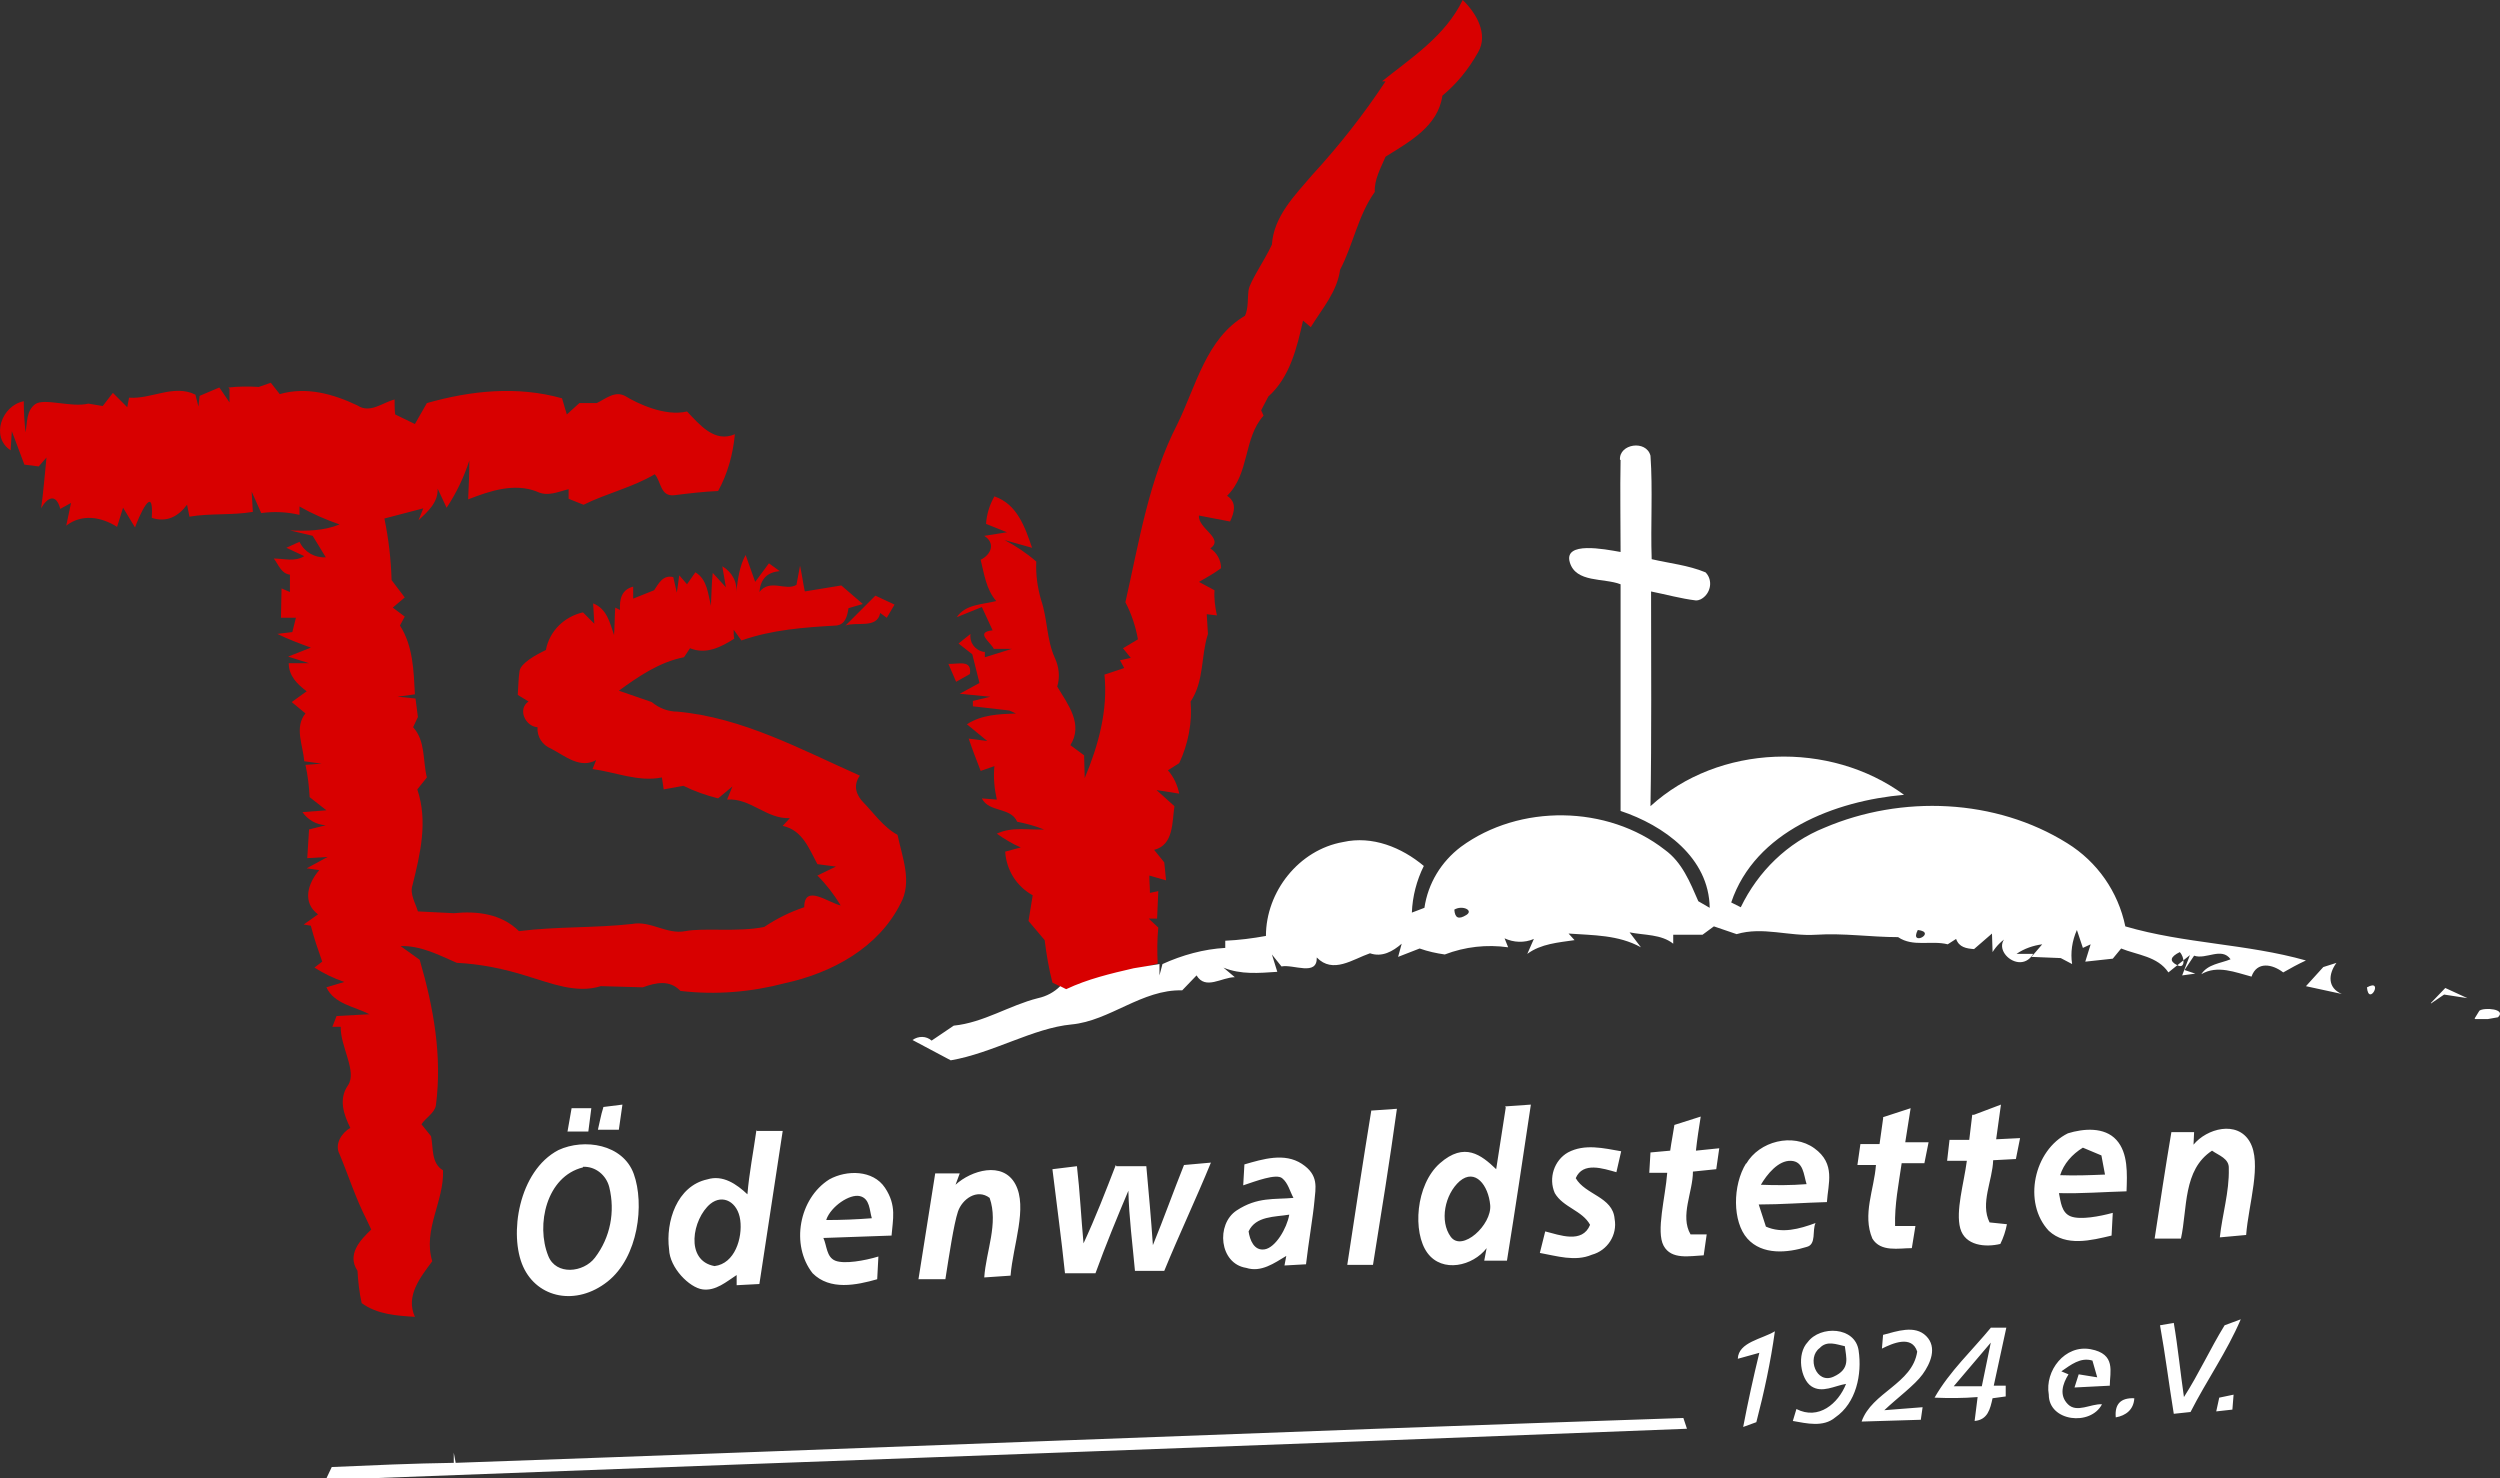 <?xml version="1.0" encoding="utf-8"?>
<!-- Generator: Adobe Illustrator 14.0.0, SVG Export Plug-In . SVG Version: 6.00 Build 43363)  -->
<!DOCTYPE svg PUBLIC "-//W3C//DTD SVG 1.1//EN" "http://www.w3.org/Graphics/SVG/1.1/DTD/svg11.dtd">
<svg version="1.1" id="Ebene_1" xmlns="http://www.w3.org/2000/svg" xmlns:xlink="http://www.w3.org/1999/xlink" x="0px" y="0px"
	 width="399.926px" height="236.498px" viewBox="0.119 81.655 399.926 236.498"
	 enable-background="new 0.119 81.655 399.926 236.498" xml:space="preserve">
<rect x="0.119" y="81.655" width="399.926" height="236.498" fill="#333333" stroke="none"/>
<title>tsvlogo_rt-ws</title>
<path fill="#D80000" d="M157.474,190.528c-0.382,1.34,0.096,1.722,1.436,1.34C160.248,191.485,158.814,190.146,157.474,190.528"/>
<g>
	<path fill="#D80000" d="M221.191,94.667c4.784-3.827,10.142-7.271,12.916-13.011c2.2,2.104,4.114,5.453,2.487,8.323
		c-1.626,2.87-3.444,5.07-5.74,6.984c-0.67,4.879-5.262,7.367-9.089,9.758c-0.766,1.818-1.817,3.636-1.722,5.645
		c-2.679,3.731-3.444,8.419-5.549,12.438c-0.479,3.54-2.87,6.219-4.688,9.185l-1.243-1.053c-0.957,4.305-2.104,9.089-5.549,12.15
		l-1.148,2.2l0.383,0.861c-3.253,3.635-2.2,9.28-5.836,12.82c1.626,1.052,1.148,2.679,0.479,4.114l-4.975-0.957
		c-0.191,2.104,4.113,3.635,1.817,5.262c1.053,0.67,1.722,1.914,1.722,3.157c-1.147,0.861-2.392,1.531-3.539,2.2l2.487,1.339
		c-0.096,1.34,0.096,2.679,0.383,4.019l-1.627-0.191l0.191,3.157c-1.148,3.54-0.574,7.558-2.774,10.811
		c0.287,3.349-0.383,6.793-1.817,9.854l-1.818,1.148c0.957,1.053,1.531,2.393,1.818,3.731l-3.636-0.574l2.87,2.583
		c-0.383,2.488-0.096,6.219-3.253,6.984l1.626,2.009c0.096,0.957,0.191,1.913,0.287,2.87l-2.679-0.766
		c0,0.957,0.096,1.818,0.096,2.775l1.34-0.287l-0.191,4.4h-1.34l1.531,1.436c-0.191,1.913-0.191,3.826-0.096,5.74l-3.54,0.957
		c-3.636,0.956-7.366,1.722-10.811,3.348l-0.957-0.479l-1.53-0.766c-0.574-2.199-0.957-4.496-1.244-6.792l-2.583-3.062
		c0.191-1.34,0.479-2.774,0.67-4.113c-2.583-1.436-4.21-4.019-4.401-6.984l2.487-0.67c-1.339-0.574-2.583-1.34-3.826-2.2
		c2.392-1.148,4.975-0.574,7.558-0.67c-1.435-0.574-2.87-0.956-4.305-1.243c-1.053-2.393-4.497-1.436-5.645-3.731l2.392,0.19
		c-0.383-1.721-0.574-3.539-0.383-5.357l-2.2,0.766c-0.67-1.722-1.34-3.443-1.914-5.166l2.966,0.383l-3.253-2.679
		c2.393-1.531,5.071-1.626,7.846-1.722l-1.053-0.479l-5.836-0.669v-0.861l2.774-0.669l-4.879-0.479l3.157-1.722
		c-0.383-1.531-0.766-3.062-1.148-4.592l-2.2-1.722l1.913-1.531c-0.191,1.339,0.67,2.583,2.104,2.87c0.096,0,0.191,0,0.191,0v0.861
		l4.306-1.339h-2.87c-0.574-1.148-3.062-2.679-0.191-2.966l-1.722-3.731l-4.019,1.626c1.435-2.105,4.113-2.009,6.314-2.583
		c-1.627-1.913-1.914-4.305-2.487-6.601c1.722-0.861,2.392-2.679,0.573-3.827l3.636-0.574l-3.349-1.339
		c0.096-1.531,0.574-3.062,1.34-4.401c3.636,1.244,4.879,4.879,6.027,8.228l-4.401-1.244c1.818,0.957,3.54,2.105,5.071,3.444
		c-0.096,2.104,0.19,4.114,0.765,6.123c1.053,3.062,0.861,6.314,2.2,9.28c0.67,1.435,0.861,3.062,0.383,4.592
		c1.723,2.87,4.21,6.027,2.105,9.376l2.2,1.626c0,0.861,0.096,2.774,0.096,3.636c2.2-5.262,3.731-10.811,3.157-16.551l3.157-1.052
		l-0.67-1.244l1.722-0.383l-1.243-1.531l2.392-1.435c-0.383-2.105-1.053-4.114-2.009-5.932c2.2-9.663,3.73-19.612,8.323-28.51
		c2.966-6.027,4.592-13.681,10.811-17.316c0.574-1.244,0.383-2.774,0.574-4.114c0.191-1.34,2.583-4.784,3.731-7.271
		c0.286-4.497,3.635-7.845,6.409-11.098c4.306-4.688,8.228-9.663,11.768-15.02"/>
	<path fill="#D80000" d="M36.642,143.65c1.627-0.191,3.253-0.191,4.879-0.096l1.914-0.67l1.435,1.818
		c4.306-1.244,8.61,0,12.438,1.818c2.009,1.339,4.019-0.479,5.932-0.957c0,0.574,0,1.817,0.096,2.392l3.157,1.531l1.913-3.349
		c7.08-2.009,14.446-2.774,21.622-0.765l0.765,2.583l2.01-1.818h2.774c1.435-0.669,2.966-2.104,4.688-1.052
		c1.723,1.052,6.219,3.253,9.759,2.392c2.009,2.105,4.4,5.071,7.653,3.636c-0.287,3.157-1.147,6.314-2.679,9.088
		c-2.296,0.096-4.688,0.383-6.984,0.67c-2.296,0.287-2.104-2.201-3.156-3.349c-3.54,2.105-7.75,3.062-11.386,4.879l-2.392-0.957
		v-1.531c-1.626,0.382-3.349,1.244-5.07,0.382c-3.636-1.435-7.558-0.096-11.002,1.244c0.096-2.009,0.191-4.114,0.191-6.218
		c-0.861,2.679-2.104,5.262-3.636,7.558l-1.435-3.062c0.096,2.2-1.531,3.635-3.062,5.07l0.765-1.913l-6.219,1.626
		c0.67,3.253,1.053,6.506,1.148,9.854l2.104,2.774l-1.913,1.626l1.913,1.435l-0.765,1.435c2.104,3.252,2.2,7.271,2.392,11.002
		l-2.774,0.383l2.87,0.287l0.383,2.965l-0.766,1.626c2.009,2.201,1.53,5.358,2.2,8.037l-1.53,1.913
		c1.722,5.071,0.478,10.333-0.766,15.308c-0.479,1.436,0.479,2.87,0.861,4.209l5.74,0.287c3.73-0.383,7.653,0.096,10.428,2.871
		c6.027-0.766,12.055-0.479,18.082-1.148c2.966-0.574,5.549,1.722,8.515,1.148c2.966-0.574,8.419,0.191,12.629-0.67
		c2.009-1.34,4.113-2.393,6.409-3.157c0-3.827,3.923-0.67,5.836-0.287c-1.052-1.722-2.296-3.349-3.73-4.784l2.966-1.435
		l-2.966-0.383c-1.34-2.487-2.393-5.453-5.55-6.123l1.148-1.243c-3.731,0.191-6.314-3.253-10.045-2.967l0.86-2.104l-2.296,1.913
		c-1.913-0.479-3.827-1.148-5.549-2.009l-3.157,0.573l-0.287-1.913c-3.731,0.766-7.462-0.861-11.098-1.34l0.574-1.435
		c-2.583,1.435-4.975-0.67-7.176-1.817c-1.435-0.574-2.296-1.914-2.2-3.445c-1.913-0.096-3.253-2.87-1.435-4.114l-1.723-1.052
		c0.096-1.244,0.096-2.583,0.287-3.827c0.191-1.244,2.583-2.583,4.21-3.349c0.573-3.062,2.966-5.357,5.932-6.027l1.817,1.818
		l-0.191-3.253c2.2,0.861,2.679,3.062,3.349,5.071c0.096-1.435,0.096-2.966,0.191-4.401l0.765,0.382
		c-0.096-1.626,0.191-3.252,2.105-3.731v1.914l3.349-1.34c0.765-1.148,1.435-2.487,3.062-2.104l0.573,2.487l0.383-2.774l1.244,1.435
		l1.339-1.914c1.914,1.148,2.01,3.444,2.487,5.358c0.096-1.722,0.096-3.54,0.287-5.262l2.105,2.296l-0.574-3.349
		c1.53,0.861,2.487,2.583,2.2,4.305c0.287-2.104,0.479-4.209,1.531-6.123l1.53,4.305l2.2-2.965l1.723,1.244
		c-2.01,0.191-3.062,1.244-3.253,3.348c1.722-2.2,4.209-0.096,5.932-1.148l0.574-3.062c0.286,1.339,0.478,2.774,0.765,4.114
		l5.836-0.957l3.444,2.966l-2.296,0.67c-0.191,1.244-0.479,2.583-1.913,2.774c-5.167,0.287-10.333,0.669-15.212,2.392l-1.244-1.722
		c0,0.383,0,1.148,0.096,1.435c-2.104,1.339-4.496,2.583-7.079,1.531l-0.957,1.435c-3.923,0.766-7.271,3.062-10.428,5.357
		l5.262,1.818c1.147,0.957,2.583,1.531,4.113,1.531c10.429,0.957,19.709,6.028,29.18,10.237c-1.147,1.627-0.574,3.157,0.67,4.4
		c1.244,1.244,3.157,3.923,5.357,5.071c0.766,3.636,2.392,7.558,0.479,11.002c-3.54,7.079-11.002,11.098-18.465,12.724
		c-5.453,1.436-11.098,1.914-16.742,1.244c-1.722-1.817-3.922-1.34-6.027-0.574l-6.696-0.191c-3.923,1.244-8.037-0.479-11.863-1.626
		c-3.636-1.147-7.367-1.913-11.194-2.104c-2.87-1.244-5.74-2.775-8.992-2.68l3.062,2.201c2.2,7.559,3.635,15.402,2.583,23.344
		c-0.287,1.244-1.627,1.913-2.297,2.966l1.531,1.913c0.383,1.914,0,4.305,1.913,5.453c0.191,4.975-3.253,9.472-1.722,14.542
		c-1.914,2.583-4.306,5.55-2.774,8.897c-2.966-0.191-6.027-0.383-8.515-2.2c-0.383-1.722-0.574-3.444-0.67-5.167
		c-1.722-2.582,0.383-4.879,2.2-6.601l-0.766-1.626c-1.722-3.35-2.87-6.984-4.305-10.429c-0.861-1.626,0.383-3.444,1.722-4.21
		c-1.052-2.104-1.913-4.592-0.383-6.792c1.531-2.2-1.243-6.219-1.147-9.376h-1.34l0.67-1.722l5.262-0.287
		c-2.392-1.243-5.645-1.626-6.888-4.306l2.87-0.861c-1.723-0.573-3.253-1.339-4.784-2.295l1.244-0.957
		c-0.67-1.914-1.34-3.827-1.817-5.74l-1.148-0.191l2.296-1.627c-2.583-1.913-1.626-4.975,0.191-7.079l-2.009-0.287l3.349-1.817
		l-3.253,0.191c0.096-1.531,0.191-3.063,0.287-4.593l2.679-0.669c-1.531-0.096-2.87-0.861-3.731-2.105l3.827-0.287l-2.679-2.104
		c-0.096-1.722-0.287-3.444-0.67-5.167l2.583-0.19l-2.774-0.383c-0.191-2.487-1.627-5.453,0.191-7.654l-2.2-1.818l2.392-1.722
		c-1.531-1.148-2.87-2.487-2.87-4.496h3.253l-3.349-1.053l3.636-1.435c-1.818-0.669-3.636-1.339-5.358-2.2l2.393-0.287l0.573-2.296
		h-2.392c0-1.531,0.096-3.157,0.096-4.688l1.34,0.574v-2.774c-1.436-0.191-1.818-1.626-2.583-2.583c1.626,0,3.348,0.574,4.879-0.383
		l-2.87-1.339l2.104-0.957c0.766,1.626,2.392,2.583,4.21,2.487l-2.105-3.444l-3.635-0.861c2.679,0.096,5.357,0.096,7.94-0.957
		c-2.2-0.766-4.401-1.722-6.41-2.87v1.339c-2.009-0.479-4.113-0.574-6.123-0.287l-1.53-3.444l0.191,3.252
		c-3.349,0.574-6.793,0.191-10.142,0.766l-0.383-1.914c-1.435,1.914-3.253,2.87-5.645,2.105c0.383-5.836-2.104-0.096-2.679,1.531
		l-1.913-3.157l-0.957,3.062c-2.583-1.626-5.645-2.105-8.132-0.191l0.766-3.636l-1.723,0.957c-0.669-2.583-2.104-1.818-3.062-0.096
		c0.383-2.679,0.574-5.454,0.861-8.132l-1.243,1.435l-2.297-0.287l-2.009-5.357l-0.191,3.062c-3.253-2.105-1.435-7.175,2.104-7.845
		c0,1.626,0.096,3.349,0.287,4.975c0.287-1.531,0.096-3.444,1.531-4.497c1.435-1.052,5.74,0.574,8.515-0.096l2.296,0.383
		l1.626-2.105l2.297,2.296l0.287-1.531c3.539,0.287,7.175-2.201,10.619-0.479l0.479,1.914l0.191-1.722l3.157-1.339l1.626,2.392v-2.2
		"/>
</g>
<path fill="#D80000" d="M7.845,157.809c-1.053,1.339,1.34,3.827,2.296,2.487C11.098,158.957,8.993,155.13,7.845,157.809"/>
<line fill="none" x1="10.428" y1="157.905" x2="10.428" y2="157.905"/>
<line fill="none" x1="51.567" y1="167.376" x2="51.567" y2="167.376"/>
<path fill="#D80000" d="M49.654,172.734C49.749,175.891,52.524,171.299,49.654,172.734"/>
<path fill="#D80000" d="M140.157,176.943l3.062,1.435l-1.243,2.104l-1.053-0.765c-0.479,2.583-3.827,1.339-5.549,2.009
	L140.157,176.943"/>
<path fill="#D80000" d="M151.829,187.85c1.531,0.096,3.827-0.765,3.444,1.626l-2.2,1.244L151.829,187.85"/>
<line fill="none" x1="366.323" y1="237.694" x2="366.323" y2="237.694"/>
<path fill="#D80000" d="M386.414,240.66L386.414,240.66z"/>
<path fill="#FFFFFF" d="M259.268,155.226c-0.191-2.583,4.21-3.253,4.88-0.67c0.382,5.454,0,11.002,0.191,16.551
	c2.87,0.669,5.836,0.957,8.61,2.104c1.052,1.053,0.956,2.774-0.096,3.827c-0.383,0.383-0.861,0.669-1.436,0.669
	c-2.392-0.287-4.783-0.957-7.175-1.435c0,11.48,0.096,22.961-0.096,34.346c10.906-9.949,28.701-10.523,40.563-1.817
	c-11.002,0.956-23.821,5.836-27.648,17.221l1.531,0.766c2.774-5.741,7.462-10.333,13.394-12.725
	c12.342-5.262,27.361-4.688,38.842,2.487c4.784,2.966,8.133,7.75,9.28,13.299c9.472,2.773,19.421,2.773,28.893,5.453
	c-1.243,0.574-2.487,1.244-3.635,1.913c-1.723-1.339-4.21-1.817-5.071,0.67c-2.583-0.67-5.453-1.913-8.036-0.383
	c1.053-1.626,3.062-1.722,4.688-2.392c-1.435-2.01-3.922,0.096-5.836-0.574l-1.53,2.296l1.722,0.574l-2.104,0.287l1.244-3.253
	l-3.444,2.774c-1.723-2.583-4.975-2.774-7.559-3.827l-1.339,1.627l-4.401,0.479l0.861-2.775l-1.243,0.574l-0.957-2.869
	c-0.766,1.722-1.053,3.635-0.766,5.453l-1.817-0.957l-4.688-0.191l1.723-2.01c-1.436,0.191-2.87,0.67-4.114,1.531h2.679
	c-2.583,4.305-9.375-3.157-0.765-3.826c-2.393,0.287-4.497,1.53-5.74,3.539c0-0.766-0.096-2.2-0.096-2.965l-2.87,2.486
	c-1.244-0.096-2.393-0.287-2.87-1.626l-1.34,0.86c-2.679-0.669-5.549,0.479-7.94-1.147c-4.401,0-8.706-0.669-13.106-0.383
	c-4.401,0.287-8.516-1.339-12.725-0.096l-3.636-1.243l-1.817,1.339h-4.688v1.435c-1.913-1.53-4.592-1.339-6.983-1.816l1.817,2.391
	c-3.636-2.009-7.653-1.913-11.576-2.199l0.957,1.052c-2.583,0.383-5.357,0.573-7.559,2.2l1.053-2.392
	c-1.53,0.67-3.253,0.574-4.688-0.096l0.574,1.435c-3.444-0.479-6.889-0.096-10.142,1.148c-1.339-0.191-2.679-0.479-4.019-0.957
	l-3.443,1.34l0.573-2.105c-1.435,1.244-3.156,2.201-5.07,1.531c-2.774,0.957-5.932,3.349-8.515,0.67
	c0.096,3.062-3.731,1.053-5.645,1.436l-1.53-1.914l0.86,2.774c-2.87,0.191-5.836,0.479-8.61-0.669l1.818,1.53
	c-2.105,0-4.688,2.104-6.123-0.287l-2.296,2.392c-6.41-0.191-11.576,4.879-17.699,5.453s-12.629,4.592-19.326,5.74l-6.123-3.252
	c0.957-0.67,2.201-0.67,3.062,0.096l3.54-2.393c4.784-0.479,8.897-3.252,13.49-4.4c1.339-0.287,2.583-0.957,3.539-1.914l0.957,0.479
	c3.444-1.626,7.08-2.487,10.811-3.348l4.114-0.67v1.817l0.479-1.817c3.157-1.436,6.601-2.393,10.045-2.584v-1.147
	c2.2-0.096,4.401-0.383,6.506-0.766c0-7.079,5.262-13.776,12.342-15.021c4.688-1.053,9.375,0.861,12.915,3.827
	c-1.147,2.296-1.817,4.88-1.913,7.462l2.009-0.766c0.574-3.922,2.679-7.366,5.836-9.758c9.376-6.889,23.439-6.697,32.624,0.479
	c2.774,2.009,4.019,5.166,5.357,8.228l1.817,1.052c-0.096-8.035-7.366-13.201-14.255-15.498c0-12.055,0-24.109,0-36.259
	c-2.679-1.052-7.175-0.191-8.132-3.54c-0.956-3.349,5.453-2.105,8.132-1.626c0-4.879-0.096-9.758,0-14.733 M232.767,227.17
	c0.096,1.34,0.67,1.627,1.914,0.861C235.924,227.266,234.011,226.405,232.767,227.17 M306.912,230.424
	C305.477,233.197,310.07,230.807,306.912,230.424 M348.816,233.963c-1.53,0.766-1.722,1.436-0.383,2.105
	C349.773,236.738,349.581,234.729,348.816,233.963 M360.87,234.25L360.87,234.25 M371.777,236.355l2.105-0.67
	c-1.34,1.817-1.436,4.018,0.86,4.975l-5.74-1.244L371.777,236.355 M378.761,239.607
	C381.535,238.077,379.048,242.765,378.761,239.607 M388.997,242.096l2.296-2.393l3.54,1.627l-3.73-0.574l-2.105,1.436
	 M395.982,244.582l0.766-1.243c0.765-0.574,4.4-0.287,2.966,1.052l-1.627,0.287h-2.009 M96.627,258.742l3.062-0.383l-0.573,4.018
	h-3.349c0.287-1.147,0.479-2.391,0.86-3.539 M90.887,262.76l0.67-3.826h3.157l-0.479,3.73h-3.349 M219.469,259.316l4.114-0.287
	c-1.148,8.323-2.488,16.646-3.827,24.97h-4.114c1.244-8.228,2.487-16.36,3.827-24.587 M240.9,258.646l4.113-0.287
	c-1.243,8.323-2.487,16.646-3.826,24.97h-3.636l0.383-2.009c-2.201,2.87-7.08,4.018-9.472,0.766
	c-2.392-3.253-1.913-10.906,2.009-14.352c3.923-3.443,6.602-1.339,8.993,0.957c0.479-3.252,1.053-6.602,1.531-9.854
	 M233.628,270.605c-2.392,2.104-3.253,6.41-1.435,8.896c1.817,2.488,6.601-1.913,6.313-5.07
	C238.221,271.275,236.115,268.5,233.628,270.605 M315.906,259.986l4.305-1.627l-0.766,5.549l3.827-0.191l-0.67,3.349l-3.636,0.191
	c-0.095,3.253-2.104,6.888-0.573,9.95l2.774,0.286c-0.191,1.053-0.574,2.2-1.053,3.157c-2.392,0.574-5.645,0.287-6.41-2.487
	c-0.765-2.774,0.574-7.175,1.053-10.811H311.6l0.383-3.349h3.157l0.479-4.018 M301.364,260.368l4.4-1.435l-0.861,5.453h3.731
	l-0.67,3.348h-3.635c-0.479,3.35-1.148,6.602-1.053,10.046h3.253l-0.574,3.54c-2.104,0-4.975,0.67-6.314-1.531
	c-1.626-3.826,0.287-7.845,0.574-11.768h-2.966l0.479-3.348h3.062l0.574-4.114 M267.974,261.611l4.21-1.339
	c-0.287,1.817-0.574,3.636-0.766,5.454l3.731-0.383l-0.479,3.348l-3.731,0.383c0,3.253-2.104,7.08-0.383,10.045h2.584l-0.479,3.35
	c-2.201,0.096-5.167,0.766-6.41-1.531c-1.244-2.296,0.287-7.75,0.574-11.672h-2.87l0.191-3.253l3.157-0.286
	C267.495,264.291,267.782,262.951,267.974,261.611 M351.016,264.77c2.105-2.584,6.984-3.923,8.993-0.479
	c2.01,3.443-0.191,9.949-0.574,14.924l-4.209,0.383c0.383-3.635,1.53-7.271,1.435-11.002c0.096-1.626-1.626-2.104-2.679-2.869
	c-4.688,3.061-3.922,9.279-4.975,14.063h-4.209c0.86-5.645,1.722-11.385,2.679-17.029h3.635L351.016,264.77 M121.215,262.568h4.114
	c-1.244,8.133-2.488,16.36-3.731,24.492l-3.636,0.191v-1.627c-1.626,1.053-3.349,2.584-5.453,2.297s-5.262-3.444-5.357-6.41
	c-0.574-4.4,1.243-10.141,6.123-11.193c2.487-0.766,4.688,0.766,6.409,2.392c0.287-3.444,0.957-6.793,1.436-10.237 M113.753,274.24
	c-2.871,2.393-4.114,9.089,0.669,9.95c3.253-0.383,4.497-4.497,4.114-7.366C118.154,273.953,115.762,272.614,113.753,274.24
	 M330.925,262.951c2.487-0.766,5.836-1.053,7.75,1.053c1.913,2.104,1.722,5.453,1.626,8.228c-3.636,0.096-7.175,0.383-10.811,0.287
	c0.287,1.339,0.383,3.157,1.913,3.731c1.531,0.574,4.593,0,6.697-0.574c-0.096,1.244-0.096,2.392-0.191,3.635
	c-3.253,0.766-7.271,1.818-10.046-0.765C323.655,274.049,325.472,265.631,330.925,262.951 M329.682,269.648
	c2.392,0.096,4.783,0,7.175-0.096l-0.574-3.062l-2.966-1.243C331.595,266.3,330.256,267.83,329.682,269.648 M279.454,267.83
	c2.105-3.635,7.463-4.975,10.907-2.486c3.443,2.486,2.2,5.645,2.009,8.609c-3.636,0.096-7.271,0.383-10.906,0.383l1.147,3.54
	c2.583,1.147,5.357,0.383,7.941-0.573c-0.574,1.147,0.19,3.443-1.436,3.826c-3.062,0.957-7.08,1.34-9.472-1.34
	c-2.392-2.678-2.392-8.514-0.191-12.055 M281.751,271.18c2.487,0.096,4.879,0.096,7.366-0.096c-0.479-1.531-0.479-3.637-2.487-3.731
	c-2.009-0.096-3.827,2.104-4.879,3.923 M89.452,265.631c4.113-1.914,10.332-0.957,12.055,3.826
	c1.722,4.783,0.765,13.299-4.21,17.221s-11.193,2.679-13.489-2.392C81.512,279.215,83.042,268.979,89.452,265.631 M93.375,268.404
	c-5.836,1.436-7.559,9.185-5.55,14.16c1.244,3.156,5.645,2.678,7.463,0.287c2.487-3.254,3.253-7.367,2.296-11.289
	c-0.479-1.914-2.2-3.35-4.209-3.254 M250.945,266.013c2.679-1.435,5.74-0.669,8.515-0.19l-0.766,3.348
	c-2.104-0.574-5.357-1.723-6.505,0.957c1.53,2.679,5.932,2.966,6.219,6.506c0.478,2.582-1.148,5.07-3.636,5.74
	c-2.679,1.147-5.645,0.191-8.323-0.287l0.86-3.444c2.297,0.573,5.932,2.009,7.176-1.053c-1.244-2.296-4.306-2.774-5.645-5.07
	C247.787,270.127,248.744,267.257,250.945,266.013 M199.187,267.926c2.966-0.86,6.41-1.913,9.185-0.096
	c2.774,1.818,2.2,3.827,2.009,6.027c-0.191,2.201-0.956,6.697-1.339,10.046l-3.444,0.191l0.287-1.53
	c-1.914,1.147-4.019,2.678-6.41,1.913c-4.306-0.67-4.879-6.984-1.531-9.185c3.349-2.2,6.027-1.723,9.089-2.01
	c-0.573-1.052-0.86-2.391-1.817-3.156s-4.21,0.479-6.219,1.148L199.187,267.926 M199.857,278.642c0.191,1.339,0.86,3.157,2.583,2.87
	c1.722-0.287,3.54-3.349,3.923-5.549C204.066,276.346,201.004,276.154,199.857,278.642 M178.713,268.213h4.783
	c0.383,4.21,0.766,8.42,1.053,12.629c1.722-4.209,3.253-8.515,4.975-12.82l4.306-0.383c-2.392,5.836-5.07,11.48-7.463,17.316h-4.688
	c-0.383-4.305-0.957-8.514-1.053-12.819c-1.817,4.306-3.635,8.706-5.262,13.202h-4.879c-0.574-5.549-1.34-11.098-2.009-16.646
	l3.922-0.479c0.479,4.114,0.67,8.229,1.053,12.342c1.913-4.113,3.54-8.323,5.166-12.533 M132.791,270.318
	c2.774-1.531,6.984-1.531,8.897,1.339s1.243,5.071,1.053,7.653l-10.907,0.383c0.574,1.244,0.479,3.063,1.914,3.636
	c1.435,0.574,4.688,0,6.888-0.669c-0.096,1.243-0.096,2.391-0.191,3.635c-3.349,0.957-7.558,1.818-10.332-0.957
	C126.573,280.842,127.912,273.379,132.791,270.318 M132.313,276.824c2.392,0,4.879-0.096,7.271-0.287
	c-0.383-1.244-0.287-3.158-1.914-3.54c-1.626-0.383-4.592,1.626-5.357,3.731 M147.046,286.295l2.679-16.934h3.923l-0.67,1.818
	c2.487-2.297,7.558-3.827,9.567-0.096c2.009,3.73-0.383,9.758-0.766,14.637l-4.21,0.287c0.287-4.209,2.297-8.609,0.861-12.725
	c-2.009-1.53-4.4,0.191-5.07,2.201c-0.67,2.009-1.436,7.176-2.009,10.811h-4.21 M345.658,293.662l2.2-0.383
	c0.67,3.922,1.053,7.94,1.627,11.863c2.392-3.731,4.209-7.75,6.506-11.48l2.583-0.957c-2.2,5.166-5.453,9.758-8.036,14.829
	l-2.68,0.287C347.094,303.133,346.52,298.445,345.658,293.662 M301.364,295.192c2.2-0.573,5.07-1.626,6.888,0.191
	c1.818,1.817,0.67,4.401-0.574,6.123c-1.243,1.722-4.113,3.827-6.123,5.74l6.123-0.479l-0.287,2.009l-9.471,0.287
	c1.626-4.688,8.132-6.027,8.897-11.193c-0.861-2.679-3.923-1.34-5.645-0.479l0.191-2.296 M318.584,294.045h2.487
	c-0.67,3.061-1.34,6.219-2.01,9.279h1.914v1.723l-2.105,0.287c-0.382,1.722-0.765,3.443-2.87,3.635l0.479-3.826
	c-2.296,0.191-4.592,0.191-6.888,0.096c2.392-4.21,6.027-7.559,9.089-11.289 M312.653,303.42h4.496l1.436-6.984L312.653,303.42
	 M278.115,299.02c0.096-2.679,3.922-3.157,5.932-4.4c-0.67,4.879-1.723,9.758-2.966,14.541l-2.105,0.766
	c0.766-4.018,1.627-7.94,2.584-11.863L278.115,299.02 M289.309,296.341c2.009-2.679,7.558-2.487,8.132,1.339
	c0.574,3.827-0.383,8.42-3.731,10.715c-1.913,1.627-4.592,0.957-6.792,0.574l0.574-1.913c3.539,1.817,6.696-0.86,7.94-4.019
	c-1.818,0.287-3.827,1.531-5.549,0.383C288.16,302.271,287.491,298.254,289.309,296.341 M291.222,297.297
	c-2.104,1.531-0.574,5.836,2.2,4.593c2.775-1.244,2.01-3.062,1.818-4.88C293.901,296.723,292.37,296.054,291.222,297.297
	 M327.864,304.76c-0.669-3.827,2.584-8.037,6.697-7.271c4.114,0.766,3.062,3.636,3.062,5.836l-5.645,0.287l0.67-2.104l2.966,0.479
	l-0.766-2.679c-1.913-0.574-3.444,0.67-4.975,1.722l1.147,0.479c-0.956,1.53-1.53,3.349-0.096,4.784
	c1.436,1.435,3.636-0.096,5.453,0C334.561,309.83,327.864,309.064,327.864,304.76 M355.13,305.238l2.296-0.479l-0.191,2.392
	l-2.583,0.287L355.13,305.238 M338.579,308.395c-0.191-2.104,0.765-3.156,2.966-3.061
	C341.449,307.151,340.205,308.107,338.579,308.395 M72.997,315.666c65.438-2.296,130.973-4.975,196.412-7.176l0.574,1.723
	c-70.318,2.774-140.732,5.262-211.051,7.94h-6.601l0.86-1.817c6.506-0.287,13.012-0.574,19.518-0.67v-1.627l0.287,1.531l0,0V315.666
	z"/>
</svg>
